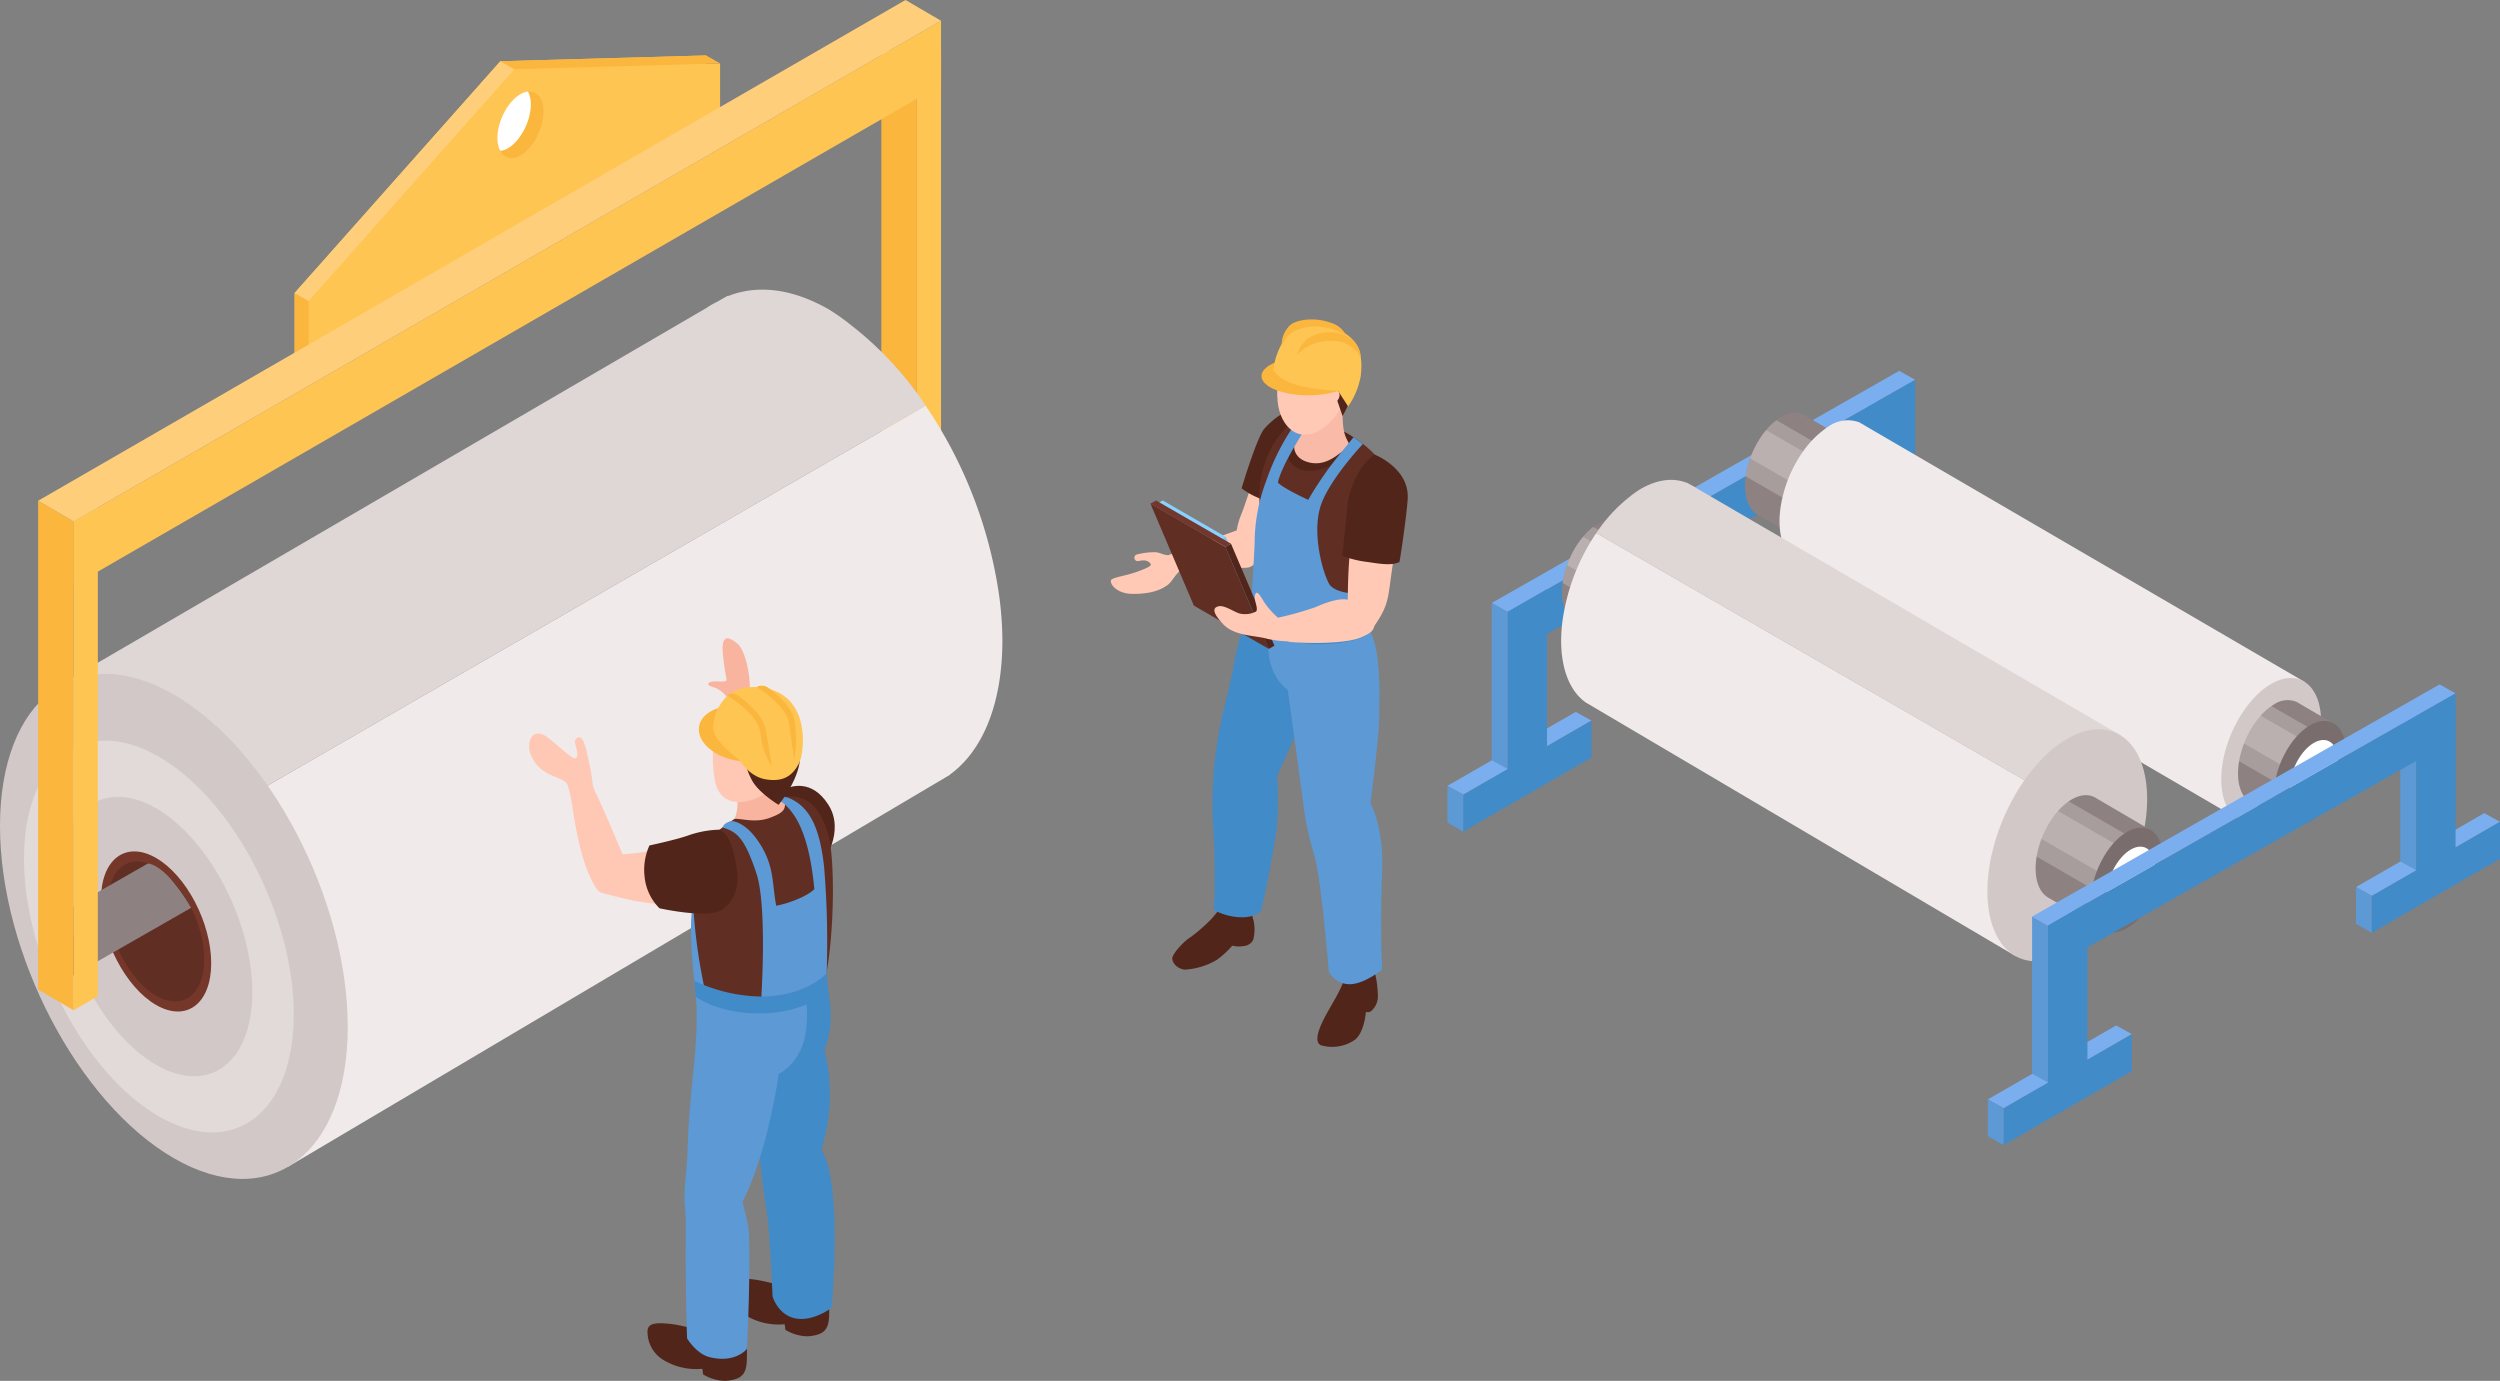 <svg xmlns="http://www.w3.org/2000/svg" xmlns:xlink="http://www.w3.org/1999/xlink" width="518" height="286.122" viewBox="0 0 518 286.122">
  <rect x="0" y="0" width="518" height="286.122" fill="#808080" stroke="none"/>
  <defs>
    <clipPath id="clip-path">
      <rect id="長方形_322" data-name="長方形 322" width="291.69" height="286.122" fill="none"/>
    </clipPath>
    <clipPath id="clip-path-3">
      <rect id="長方形_320" data-name="長方形 320" width="55.896" height="81.179" fill="none"/>
    </clipPath>
    <clipPath id="clip-path-4">
      <rect id="長方形_328" data-name="長方形 328" width="218.09" height="160.432" fill="none"/>
    </clipPath>
    <clipPath id="clip-path-6">
      <rect id="長方形_323" data-name="長方形 323" width="121.045" height="77.73" fill="none"/>
    </clipPath>
    <clipPath id="clip-path-7">
      <rect id="長方形_324" data-name="長方形 324" width="119.493" height="73.292" fill="none"/>
    </clipPath>
  </defs>
  <g id="グループ_529" data-name="グループ 529" transform="translate(-554 -4752)">
    <g id="グループ_512" data-name="グループ 512" transform="translate(554 4752)">
      <g id="グループ_511" data-name="グループ 511" clip-path="url(#clip-path)">
        <path id="パス_5978" data-name="パス 5978" d="M538.847,32.181l-7.364-4.3V129.154l7.364,4.3Z" transform="translate(-348.871 -18.304)" fill="#fbb63d"/>
        <path id="パス_5979" data-name="パス 5979" d="M557.923,31.885l-5.008,2.921V136.075l5.008-2.921Z" transform="translate(-362.939 -20.93)" fill="#ffc553"/>
        <g id="グループ_510" data-name="グループ 510">
          <g id="グループ_509" data-name="グループ 509" clip-path="url(#clip-path)">
            <path id="パス_5980" data-name="パス 5980" d="M283.392,244.64a93.9,93.9,0,0,1,15.227,39.294,71.317,71.317,0,0,1,.679,9.3c0,13.376-4.206,23.041-10.908,27.868l.015.033-137.131,81.2-11.723-74.649Z" transform="translate(-91.603 -160.584)" fill="#f1eaea"/>
            <path id="パス_5981" data-name="パス 5981" d="M42.629,276.712l-4.208-20.626,133.1-77.579a18.135,18.135,0,0,1,2.4-1.383l2.088-1.2.041.089c5.929-2.366,13.16-1.724,21.029,2.819a47.768,47.768,0,0,1,4.624,3.3,69.851,69.851,0,0,1,15.307,16.582L70.647,283.21Z" transform="translate(-25.22 -114.651)" fill="#dfd6d6"/>
            <path id="パス_5982" data-name="パス 5982" d="M36.026,410.668c19.815,11.44,36.026,42.415,36.026,68.835h0c0,26.419-16.212,38.675-36.026,27.235S0,464.322,0,437.9H0c0-26.419,16.212-38.675,36.026-27.235" transform="translate(0 -266.752)" fill="#d2c8c8"/>
            <g id="グループ_508" data-name="グループ 508" transform="translate(4.97 153.463)" opacity="0.5">
              <g id="グループ_507" data-name="グループ 507">
                <g id="グループ_506" data-name="グループ 506" clip-path="url(#clip-path-3)">
                  <path id="パス_5983" data-name="パス 5983" d="M42.412,449.971c15.371,8.875,27.948,32.9,27.948,53.4s-12.576,30-27.948,21.128-27.948-32.9-27.948-53.4h0c0-20.5,12.577-30,27.948-21.128" transform="translate(-14.464 -446.646)" fill="#f1eaea"/>
                </g>
              </g>
            </g>
            <path id="パス_5984" data-name="パス 5984" d="M56.039,482.887c10.964,6.33,19.935,23.471,19.935,38.09S67,542.378,56.039,536.048,36.1,512.577,36.1,497.958s8.971-21.4,19.935-15.071" transform="translate(-23.699 -315.415)" fill="#d2c8c8"/>
            <path id="パス_5989" data-name="パス 5989" d="M72.307,514.8c6.281,3.626,11.42,13.445,11.42,21.82s-5.139,12.26-11.42,8.633-11.42-13.446-11.42-21.82,5.139-12.26,11.42-8.633" transform="translate(-39.967 -337.027)" fill="#75372a"/>
            <path id="パス_5990" data-name="パス 5990" d="M75.06,520.719c5.488,3.169,9.979,11.749,9.979,19.067s-4.49,10.713-9.979,7.544-9.979-11.749-9.979-19.067,4.491-10.713,9.979-7.544" transform="translate(-42.72 -341.026)" fill="#602e22"/>
            <path id="パス_5991" data-name="パス 5991" d="M220.288,34.629,177.659,82.65V97.6l85.258-49.224V33.427Z" transform="translate(-116.617 -21.941)" fill="#ffc553"/>
            <path id="パス_5992" data-name="パス 5992" d="M228.744,39.445l-42.629,48.02v14.951l85.258-49.224V38.241Z" transform="translate(-122.168 -25.102)" fill="#ffc553"/>
            <path id="パス_5993" data-name="パス 5993" d="M180.565,178.344l-2.9-1.655V191.64l2.9,1.655Z" transform="translate(-116.618 -115.98)" fill="#fbb63d"/>
            <path id="パス_5994" data-name="パス 5994" d="M223.193,38.582l-2.9-1.655L177.659,84.948l2.9,1.655Z" transform="translate(-116.617 -24.239)" fill="#ffce7b"/>
            <path id="パス_5995" data-name="パス 5995" d="M307.433,55.223a5.625,5.625,0,0,1,.58,2.632c0,3.495-2.145,7.592-4.766,9.106a3.918,3.918,0,0,1-1.565.521c.8,1.538,2.371,2.019,4.186.971,2.621-1.514,4.766-5.611,4.766-9.106,0-2.761-1.346-4.323-3.2-4.124" transform="translate(-198.027 -36.237)" fill="#fbb63d"/>
            <path id="パス_5996" data-name="パス 5996" d="M306.9,57.886a5.62,5.62,0,0,0-.58-2.632,3.92,3.92,0,0,0-1.565.521c-2.621,1.514-4.766,5.611-4.766,9.106a5.619,5.619,0,0,0,.58,2.632,3.922,3.922,0,0,0,1.565-.521c2.621-1.514,4.766-5.611,4.766-9.106" transform="translate(-196.919 -36.269)" fill="#fff"/>
            <path id="パス_5997" data-name="パス 5997" d="M49.044,520.735,28.033,532.767,33.6,543.882,58,529.917a36.993,36.993,0,0,0-4.577-6.362c-2.687-2.821-4.384-2.821-4.384-2.821" transform="translate(-18.401 -341.816)" fill="#8d8181"/>
            <path id="パス_5998" data-name="パス 5998" d="M28.678,554.97c2.245,1.3,4.083,4.807,4.083,7.8s-1.838,4.383-4.083,3.087-4.083-4.807-4.083-7.8,1.838-4.383,4.083-3.086" transform="translate(-16.144 -363.969)" fill="#6b5b5b"/>
            <path id="パス_5999" data-name="パス 5999" d="M224.143,25.774,44.423,129.535V116.263L224.143,12.5Z" transform="translate(-29.16 -8.206)" fill="#ffc553"/>
            <path id="パス_6000" data-name="パス 6000" d="M30.355,306.288l-7.364-4.3V403.261l7.364,4.3Z" transform="translate(-15.092 -198.231)" fill="#fbb63d"/>
            <path id="パス_6001" data-name="パス 6001" d="M49.431,305.992l-5.008,2.921V410.182l5.008-2.922Z" transform="translate(-29.159 -200.856)" fill="#ffc553"/>
            <path id="パス_6002" data-name="パス 6002" d="M202.711,0l7.364,4.3L30.355,108.056l-7.364-4.3Z" transform="translate(-15.092 0.001)" fill="#ffce7b"/>
            <path id="パス_6003" data-name="パス 6003" d="M347.263,35.081l-2.9-1.655-42.629,1.2,2.9,1.655Z" transform="translate(-198.058 -21.941)" fill="#fbb63d"/>
            <path id="パス_6004" data-name="パス 6004" d="M468.517,474.385c.712-.224,5.111-2.074,8.624,3.448s-1.06,12.031-1.588,12.3-10.532-12.746-10.14-12.848.025-1.928,3.1-2.9" transform="translate(-305.495 -311.079)" fill="#512519"/>
            <path id="パス_6005" data-name="パス 6005" d="M430.084,387.543c-.117-3.518,1.35-2.9,3.072-1.5s2.774,7.125,2.545,9.822,2.094,5.29,5.218,10.7c1.4,2.43,2.873,7.995,2.873,7.995l-4.632,2.3s-4.687-10.116-5.273-12.929a15.471,15.471,0,0,0-2.763-6.548,5.359,5.359,0,0,0-3.072-2.36c-1.2-.274-1.22-.91-.237-1.1,1.21-.235,3.309.306,3.078-.515a53.311,53.311,0,0,1-.809-5.863" transform="translate(-280.36 -252.674)" fill="#f8b49f"/>
            <path id="パス_6006" data-name="パス 6006" d="M407.834,801.69s-8.27-3.17-12.969-3.611c-3.7-.348-4.544.258-4.372,2.128a6.8,6.8,0,0,0,3.282,5.39,13.2,13.2,0,0,0,8.051,1.821,7.7,7.7,0,0,1,.145,1.147,9.094,9.094,0,0,0,4.653,1.355c3.74-.28,4.4-1.68,4.441-4.734.055-3.907,0-4.489,0-4.489Z" transform="translate(-256.31 -523.806)" fill="#512519"/>
            <path id="パス_6007" data-name="パス 6007" d="M457.474,774.822s-8.27-3.17-12.969-3.611c-3.7-.348-4.544.258-4.373,2.128a6.8,6.8,0,0,0,3.282,5.39,13.2,13.2,0,0,0,8.05,1.821,7.591,7.591,0,0,1,.145,1.147,9.1,9.1,0,0,0,4.653,1.355c3.74-.28,4.4-1.68,4.441-4.734.055-3.907,0-4.489,0-4.489Z" transform="translate(-288.894 -506.17)" fill="#512519"/>
            <path id="パス_6008" data-name="パス 6008" d="M471.017,604.243c2.3-5.6.933-11.651.267-15.1-5.252,4.789-13.333,4.06-13.333,4.06s.313,11.415-.32,18.712c-1.04,11.979.916,22.058,1.553,26.72.571,4.174,1.086,16.7,1.086,16.7s1.181,4.207,5.273,4.639c3.506.37,6.964-2.273,6.964-2.273s2.376-25.859-2.13-32.795a38.021,38.021,0,0,0,.639-20.659" transform="translate(-300.198 -386.72)" fill="#418bc8"/>
            <path id="パス_6009" data-name="パス 6009" d="M428.734,558.455c-3.322.348-8.686-20.838-13.283-22.248-2.629,4.925-.485,18.9-.219,23.247.576,9.415-1.448,18.077-1.783,30.7-.121,4.537-.925,8.669-.508,12.11.21,1.733.109,5.57.121,10.6.024,10.482.286,16.426.286,16.426s1.906,3.21,4.693,3.892c5.38,1.316,7.693-1.717,7.693-1.717s.715-12.519.454-23.112c-.08-3.245-.864-4.964-1.337-7.429,5.241-10.126,7.492-26.471,7.492-26.471s3.984-1.73,5.377-7.426a22.9,22.9,0,0,0-.945-12.629c-3.036,2.142-5.71,3.816-8.04,4.06" transform="translate(-270.981 -351.972)" fill="#5c99d5"/>
            <path id="パス_6010" data-name="パス 6010" d="M422.664,487.607c-4.436,3.859-5.15,5.307-5.128,10.97a113.168,113.168,0,0,0,2.529,21.507c3.342,1.418,6.2,3.7,9.922,2.921,7.431-1.55,13.076-.16,15.173-5.309,1.85-9.3,1.913-24.434.56-29.355-1.228-4.465-3.931-9.693-10.816-7.546a37.747,37.747,0,0,0-12.24,6.811" transform="translate(-274.075 -315.272)" fill="#602e22"/>
            <path id="パス_6011" data-name="パス 6011" d="M443,472.834a8,8,0,0,1,0,6.1c1.831,0,4.347.888,7.288-.194,4.043-1.488,3.186-2.171,2.842-5.908s-10.13,0-10.13,0" transform="translate(-290.793 -309.283)" fill="#f8b49f"/>
            <path id="パス_6012" data-name="パス 6012" d="M435.764,486.957c2.857.868,4.5,1.939,7.009,9.516,2.239,6.772,1.02,25.5,1.02,25.5s2.762,1.505,8.04.463,5.492-5.3,5.492-5.3a188.542,188.542,0,0,0-.528-21.987c-1.026-9.55-3.735-12.953-7.707-14.476a5.951,5.951,0,0,0-2.22.337s2.834.991,4.964,5.7c1.751,3.87,2.5,8.531,2.941,13.017-1.49,1.453-5.1,2.9-7.9,3.43-.912-4.661-.287-8.267-3.7-13.313-2.942-4.355-5.636-4.232-5.636-4.232s-1.556.351-1.775,1.344" transform="translate(-286.04 -315.492)" fill="#5c99d5"/>
            <path id="パス_6013" data-name="パス 6013" d="M418.681,588.463a33.4,33.4,0,0,0,13.9,3.261c9.491-.085,13.532-4.834,13.532-4.834l.361,3.793s-2.384,2.448-8.364,3.9a28.7,28.7,0,0,1-14.336-.574,18.13,18.13,0,0,1-4.852-2.283s-.068-1.478-.24-3.265" transform="translate(-274.827 -385.241)" fill="#418bc8"/>
            <path id="パス_6014" data-name="パス 6014" d="M439.026,421.576c-8.68-2.851-10.092,9.871-8.719,16.748s9.615,4.57,13.278,0,4.854-13.656-4.56-16.748" transform="translate(-282.159 -276.458)" fill="#ffc8b5"/>
            <path id="パス_6015" data-name="パス 6015" d="M448.334,448.265a14.868,14.868,0,0,0,1.87,6.745c1.468,2.532,5.4,4.889,5.4,4.889s4.808-5.622,4.464-10.775-11.733-.858-11.733-.858" transform="translate(-294.291 -293.144)" fill="#512519"/>
            <path id="パス_6016" data-name="パス 6016" d="M438.824,432.869c-.54,3.083-4.865,4.9-9.66,4.061s-8.244-4.02-7.7-7.1,4.865-4.9,9.66-4.061,8.244,4.02,7.7,7.1" transform="translate(-276.615 -279.343)" fill="#fbb63d"/>
            <path id="パス_6017" data-name="パス 6017" d="M430.075,422.22s.616-9.247,10.371-7.762c9.9,1.508,8.615,13.4,7.337,15.768s-3.158,3.887-7.008,3.172c-3.376-.627-5.361-4.059-5.361-4.059s-5.885-4.055-5.339-7.119" transform="translate(-282.282 -271.948)" fill="#ffc553"/>
            <path id="パス_6018" data-name="パス 6018" d="M438.792,418.647a22.829,22.829,0,0,1,5.149,4.292c1.621,2.138,1.486,2.5,1.907,5.342a18.253,18.253,0,0,0,2.1,5.037s-.552-3.73-1.239-7.555c-.571-3.179-4.147-5.954-5.427-6.921-1.9-1.435-2.488-.2-2.488-.2" transform="translate(-288.028 -274.478)" fill="#fbb63d"/>
            <path id="パス_6019" data-name="パス 6019" d="M456.163,413.79a22.355,22.355,0,0,1,5.139,4.26c1.621,2.137,1.487,2.5,1.907,5.342.3,2.038.8,5.5.8,5.5a26.268,26.268,0,0,0,.063-8.02c-.571-3.179-4.11-6.005-5.427-6.921a2.271,2.271,0,0,0-2.478-.163" transform="translate(-299.43 -271.425)" fill="#fbb63d"/>
            <path id="パス_6020" data-name="パス 6020" d="M358.354,463.458a22.6,22.6,0,0,0-8.707,1.721,39.658,39.658,0,0,1-11.208,2.158s-3.3-7.961-5.259-12.07c-1.466-3.08-.489-1.534-1.638-6.756-.426-1.938-.536-2.6-.8-3.463-.442-1.466-.971-2.274-1.694-1.8-1.15.76.23,2.069,0,3.713s-2.529-.985-5.977-3.694-4.554,1.13-3.72,3.266c1.852,4.742,5.822,4.43,7.447,6.05.435.434.9,2.76,1.379,5.783.96,6.118,2.189,11.187,3.966,14.566.7,1.332,1.177,2.187,1.983,2.414,1.6.45,1.6.45,5.949,1.484s15.534,1.769,17.608.71c4.29-2.191,2.356-13.022.669-14.088" transform="translate(-209.453 -290.356)" fill="#ffc8b5"/>
            <path id="パス_6021" data-name="パス 6021" d="M404.143,500.33a20.971,20.971,0,0,0-6.391,1.16c-2.433.892-8.142,2.111-8.142,2.111a12.23,12.23,0,0,0-1,6.508,10.673,10.673,0,0,0,3.078,6.508s10.342,2.31,13.087.232,3.624-4.893,2.744-9.554-1.817-6.1-3.371-6.965" transform="translate(-255.047 -328.422)" fill="#512519"/>
            <path id="パス_6022" data-name="パス 6022" d="M700,283.8s-2.173,6.822-3.037,9a13.968,13.968,0,0,0-.978,3.385L681.8,301.317c-1.173-.022-1.878-.7-3.049-.61a14.263,14.263,0,0,0-3.5.476.711.711,0,0,0,.1,1.366c.474.054,1.9-.629,2.8.571.337.449-1.251,1.086-3.142,1.749s-4.264,1-4.937,1.473.673,2.989,4.376,3,5.706-.782,7.138-1.787c1.028-.721,1.571-2.15,2.778-3.117,0,0,9.321.29,11.615-.34s3.291,1.349,6.119-5.147a37.816,37.816,0,0,0,3.058-12.23Z" transform="translate(-439.737 -186.286)" fill="#ffc9b6"/>
            <path id="パス_6023" data-name="パス 6023" d="M759.087,267.084c1.866-6.7,4.769-15.459,4.769-15.459l-5.727-3.74a16.22,16.22,0,0,0-4.743,3.74c-1.626,2.146-4.633,12.218-4.642,12.273a16.009,16.009,0,0,0,10.343,3.187" transform="translate(-491.484 -162.713)" fill="#512519"/>
            <path id="パス_6024" data-name="パス 6024" d="M723.164,546.211a21.019,21.019,0,0,0,.662,3.135,8.573,8.573,0,0,1-.11,3.838,2.309,2.309,0,0,1-1.832,1.277,5.764,5.764,0,0,1-2.5-.06,18.5,18.5,0,0,1-3.138,2.9,14.541,14.541,0,0,1-6.765,2.072c-1.721-.262-2.643-1.6-2.511-2.469s2.16-3.262,3.822-4.3a34.153,34.153,0,0,0,4.275-3.747,20.583,20.583,0,0,0,2.121-2.763Z" transform="translate(-464.055 -358.462)" fill="#512519"/>
            <path id="パス_6025" data-name="パス 6025" d="M741.4,347.53s-4.984,12.713-5.756,17.859-2.63,10.521-3.559,17a82.038,82.038,0,0,0-.716,18.222c.172,2.513.484,12.438,0,16.005,3.058,1.784,8.34,2.386,9.945,0,.4-1.673,2.825-13.154,3.248-17.812a68.812,68.812,0,0,0,0-9.959s6.432-13.173,8.064-21.74a60.229,60.229,0,0,0,.761-12.806Z" transform="translate(-479.941 -228.122)" fill="#418bc8"/>
            <path id="パス_6026" data-name="パス 6026" d="M806.181,584.4a22.748,22.748,0,0,1,.8,5.39,4,4,0,0,1-1.181,3.11,1.186,1.186,0,0,1-1.3.379s-.275,4.074-2.206,5.721a8.254,8.254,0,0,1-7.043,1.2c-1.608-.6-.551-3.516,1.024-6.376s3.582-5.938,4.084-8.523c3.852-.53,5.82-.909,5.82-.909" transform="translate(-521.487 -383.607)" fill="#512519"/>
            <path id="パス_6027" data-name="パス 6027" d="M781.754,356.056a43.941,43.941,0,0,1,5.018,10.5c1.367,4.268,1.135,12.36,1.067,16.077-.081,4.407-1.8,17.536-1.8,17.536s2.843,4.725,2.411,14.608,0,19.859,0,19.859-3.118,2.445-5.63,2.883A4.881,4.881,0,0,1,777.4,435s-1.562-19.786-3.132-24.554a57.312,57.312,0,0,1-2.149-10.266l-3.208-23.493s-6.351-4.145-3.1-14.6c2.038-6.547,15.942-6.037,15.942-6.037" transform="translate(-502.078 -233.713)" fill="#5c99d5"/>
            <path id="パス_6028" data-name="パス 6028" d="M782.738,264.246c-3.147-6.259-12.6-11.781-19.4-10.8a18.138,18.138,0,0,0-5.94,8.465,20.084,20.084,0,0,0-1.175,9.079c1.026,8.832-1.071,17.428-1.832,20.794a24.6,24.6,0,0,0,13.68,7.134c2.868.5,10.8-.591,10.8-2.583a53.083,53.083,0,0,1,3.481-19.677c1.322-3.567,2.191-8.84.4-12.413" transform="translate(-495.187 -166.29)" fill="#602e22"/>
            <path id="パス_6029" data-name="パス 6029" d="M777.824,253.667s-3.128,5.089-1.878,7.623c1.345,2.727,4.224,3.613,8.518,1.893a17.153,17.153,0,0,0,6.641-4.728,18.673,18.673,0,0,0-13.281-4.788" transform="translate(-509.146 -166.508)" fill="#512519"/>
            <path id="パス_6030" data-name="パス 6030" d="M782.393,240.626s.65,4.306-.927,5.8-1.589,4.556,1.57,5.585c3.83,1.249,6.533-1.512,8.92-3.414-1.031-2.185-1.536-2.171-1.536-8.3,0-4.99-8.027.335-8.027.335" transform="translate(-512.28 -156.328)" fill="#f9bba7"/>
            <path id="パス_6031" data-name="パス 6031" d="M763.333,256.457a46.629,46.629,0,0,0-5.779,11.5,36.636,36.636,0,0,0-2.407,12.971c-.042,1.835-.761,12.9-.761,12.9s3.727,4.123,11.858,4.67a65.381,65.381,0,0,0,12.618-.12l.334-6.994s-7.283.549-8.69-2.2-3.347-10.143-1.8-15.624,8.893-13.242,8.893-13.242l-1.945-1.388s-2.409,2.908-4.364,5.4a74.476,74.476,0,0,0-5.042,7.575s-5.227-2.385-6.272-3.584c.639-3.264,4.926-9.945,4.926-9.945Z" transform="translate(-495.187 -168.341)" fill="#5c99d5"/>
            <path id="パス_6032" data-name="パス 6032" d="M782.621,209.918c-2.373-2.626-8.63-3.7-10.872.143-1.687,2.9-1.758,8.049-1.3,10.418.961,4.972,5.042,7.933,9.745,4.112,4.485-3.644,6.519-10.143,2.426-14.672" transform="translate(-505.573 -136.237)" fill="#ffc9b6"/>
            <path id="パス_6033" data-name="パス 6033" d="M770.177,207.952a15.916,15.916,0,0,0,5.68,2.893c3.312.87,5.72,1.326,5.72,1.326l2.147,6.26s3.563-5.706,2.292-10.419c-1.2-4.455-5.7-6.3-10.159-6.534s-5.681,3.01-5.68,6.475" transform="translate(-505.553 -132.244)" fill="#512519"/>
            <path id="パス_6034" data-name="パス 6034" d="M799.313,234.989s1.372-2.078,2.591-.5-1.281,3.117-1.281,3.117Z" transform="translate(-524.678 -153.533)" fill="#ffc9b6"/>
            <path id="パス_6035" data-name="パス 6035" d="M780.085,219.182c0,2.2-4.334,3.985-9.68,3.985s-9.68-1.784-9.68-3.985,4.334-3.984,9.68-3.984,9.68,1.784,9.68,3.984" transform="translate(-499.348 -141.258)" fill="#fbb63d"/>
            <path id="パス_6036" data-name="パス 6036" d="M767.83,205s1.048,2.59,6.486,3.56a42.938,42.938,0,0,0,6.923.825l2.106,3.252a15.749,15.749,0,0,0,2.609-6.287c.573-4.791-.306-9.6-9.141-10.641-7.8-.918-8.982,9.291-8.982,9.291" transform="translate(-504.012 -128.429)" fill="#ffc553"/>
            <path id="パス_6037" data-name="パス 6037" d="M781.975,205.119a9.184,9.184,0,0,1,7.42-2.974,6.329,6.329,0,0,1,5.859,3.495,5.061,5.061,0,0,0-2.942-4.521,8.355,8.355,0,0,0-8.264.678,8.737,8.737,0,0,0-2.074,3.322" transform="translate(-513.297 -131.499)" fill="#fbb63d"/>
            <path id="パス_6038" data-name="パス 6038" d="M772.885,197.789a6.679,6.679,0,0,1,3.123-2.925,9.811,9.811,0,0,1,3.27-.732,11.5,11.5,0,0,1,7.068,1.936,5.313,5.313,0,0,0-3.253-2.733c-3.252-1.207-6.942-.707-8.36.411a5.62,5.62,0,0,0-1.848,4.043" transform="translate(-507.33 -126.448)" fill="#fbb63d"/>
            <path id="パス_6039" data-name="パス 6039" d="M752.778,362.64l-.643,3.1s6.361,5.791,14.523,5.791c9.13,0,11.06-2.6,11.06-2.6l-.334-3.247c-1.6.822-4.325,3.078-11.726,2.065-9.16-1.255-12.88-5.109-12.88-5.109" transform="translate(-493.71 -238.041)" fill="#418bc8"/>
            <path id="パス_6040" data-name="パス 6040" d="M737.213,323.677l-.981.551,7.548,17.715.98-.551Z" transform="translate(-483.271 -212.465)" fill="#72bef7"/>
            <path id="パス_6041" data-name="パス 6041" d="M698.343,302.352l.98-.551,13.019,7.517-.98.551Z" transform="translate(-458.4 -198.105)" fill="#88d2ff"/>
            <path id="パス_6042" data-name="パス 6042" d="M702.756,324.846l15.529,8.966-9-21.131-15.529-8.966Z" transform="translate(-455.387 -199.361)" fill="#602e22"/>
            <path id="パス_6043" data-name="パス 6043" d="M740.119,327.894l-1.17.658,9,21.131,1.169-.658Z" transform="translate(-485.055 -215.233)" fill="#512519"/>
            <path id="パス_6044" data-name="パス 6044" d="M693.753,302.458l1.17-.658,15.529,8.966-1.17.658Z" transform="translate(-455.387 -198.105)" fill="#72382d"/>
            <path id="パス_6045" data-name="パス 6045" d="M769.969,303.715l-7.88.019s-1.217,5.543-1.692,10.282c-.414,4.13-.414,9.635-.414,9.635s-1.7-.734-6.634,1.493a66.261,66.261,0,0,1-7.817,2.2,15.74,15.74,0,0,1-2.976-3.385c-.976-1.662-1.436-2.194-1.744-1.458-.429,1.025.7,2.836.19,3.552a4.887,4.887,0,0,1-3.562.393c-1.23-.421-3.033-1.72-4.208-1.466-1.851.4-.44,2.276.981,3.762,2.359,2.468,6.79,2.278,9.061,2.977a21.8,21.8,0,0,0,4.23.527,2.578,2.578,0,0,0,.67.146c5.078.378,11.661.247,14.5-.938,3.052-1.272,2.458-1.881,2.958-2.61,3.042-4.432,2.659-5.923,3.617-12.185a81.647,81.647,0,0,0,.713-12.94" transform="translate(-480.722 -199.362)" fill="#ffc9b6"/>
            <path id="パス_6046" data-name="パス 6046" d="M809.524,295.147a22.972,22.972,0,0,0,4.485,1.167c2.559.314,5.517,1.018,7.341.091.572-3.257,1.72-11.646,1.72-13.569,0-6-6.848-8.673-6.848-8.673s-4.1,2.332-5.58,9.837c-.4,4.2-1.058,10.321-1.118,11.147" transform="translate(-531.381 -179.964)" fill="#512519"/>
          </g>
        </g>
      </g>
    </g>
    <g id="グループ_528" data-name="グループ 528" transform="translate(853.91 4828.84)">
      <g id="グループ_527" data-name="グループ 527" clip-path="url(#clip-path-4)">
        <path id="パス_6047" data-name="パス 6047" d="M317.5,87.807l3.261,1.8-9.2,5.311L308.3,93.1Z" transform="translate(-214.643 -61.132)" fill="#7baeee"/>
        <path id="パス_6048" data-name="パス 6048" d="M300.3,43.4l-8.17,4.717V10.846l8.17-4.717Z" transform="translate(-203.384 -4.267)" fill="#418bc8"/>
        <path id="パス_6049" data-name="パス 6049" d="M281.294,15.543l3.291,1.857V56.056L281.294,54.6Z" transform="translate(-195.841 -10.821)" fill="#5c99d5"/>
        <path id="パス_6050" data-name="パス 6050" d="M261.831,116.714l26.581-15.335V93.711l-26.581,15.335Z" transform="translate(-182.29 -65.243)" fill="#418bc8"/>
        <path id="パス_6051" data-name="パス 6051" d="M260.3,120.8l3.261,1.8-9.2,5.312-3.261-1.818Z" transform="translate(-174.818 -84.101)" fill="#7baeee"/>
        <path id="パス_6052" data-name="パス 6052" d="M251.1,138.208l3.26,1.818v7.668l-3.26-1.869Z" transform="translate(-174.818 -96.223)" fill="#5c99d5"/>
        <path id="パス_6053" data-name="パス 6053" d="M114.629,0,30.2,48.1l3.291,1.857,84.45-48.094Z" transform="translate(-21.023)" fill="#7baeee"/>
        <path id="パス_6054" data-name="パス 6054" d="M45.116,61.084l73.076-41.446L125.48,6.129,41.03,54.223Z" transform="translate(-28.566 -4.267)" fill="#418bc8"/>
        <path id="パス_6055" data-name="パス 6055" d="M66.4,232.624l3.261,1.8-9.2,5.312L57.2,237.913Z" transform="translate(-39.824 -161.957)" fill="#7baeee"/>
        <path id="パス_6056" data-name="パス 6056" d="M49.2,186.8l-8.17,4.717V153.624L49.2,148.9Z" transform="translate(-28.565 -103.668)" fill="#418bc8"/>
        <path id="パス_6057" data-name="パス 6057" d="M30.2,158.33l3.291,1.857v39.272L30.2,198Z" transform="translate(-21.023 -110.232)" fill="#5c99d5"/>
        <path id="パス_6058" data-name="パス 6058" d="M10.732,261.532,37.313,246.2v-7.668L10.732,253.864Z" transform="translate(-7.472 -166.068)" fill="#418bc8"/>
        <path id="パス_6059" data-name="パス 6059" d="M0,270.906l3.26,1.818,9.2-5.311-3.261-1.8Z" transform="translate(0 -184.926)" fill="#7baeee"/>
        <path id="パス_6060" data-name="パス 6060" d="M0,290.643l3.26,1.869v-7.668L0,283.027Z" transform="translate(0 -197.048)" fill="#5c99d5"/>
        <g id="グループ_526" data-name="グループ 526">
          <g id="グループ_525" data-name="グループ 525" clip-path="url(#clip-path-4)">
            <path id="パス_6061" data-name="パス 6061" d="M215.742,29.339a3.838,3.838,0,0,0-.5-.288l-.435-.25-.009.018a4.955,4.955,0,0,0-4.379.587,9.9,9.9,0,0,0-.963.686c-3.189,2.4-5.76,7.115-6.358,11.635a14.84,14.84,0,0,0-.141,1.936c0,2.785.876,4.8,2.271,5.8v.007l110.207,64.263,9.174-21.015Z" transform="translate(-141.302 -19.869)" fill="#8d8181"/>
            <g id="グループ_515" data-name="グループ 515" transform="translate(61.797 10.223)" opacity="0.3">
              <g id="グループ_514" data-name="グループ 514">
                <g id="グループ_513" data-name="グループ 513" clip-path="url(#clip-path-6)">
                  <path id="パス_6062" data-name="パス 6062" d="M209.781,33.653a13.258,13.258,0,0,0-2.127,2.055,19.236,19.236,0,0,0-3.306,5.862,18.283,18.283,0,0,0-.925,3.718l114.477,66.1,6.565-11.516Z" transform="translate(-203.423 -33.653)" fill="#e7dcdc"/>
                </g>
              </g>
            </g>
            <g id="グループ_518" data-name="グループ 518" transform="translate(62.722 12.279)" opacity="0.3">
              <g id="グループ_517" data-name="グループ 517">
                <g id="グループ_516" data-name="グループ 516" clip-path="url(#clip-path-7)">
                  <path id="パス_6063" data-name="パス 6063" d="M209.773,40.419a19.236,19.236,0,0,0-3.306,5.862l116.792,67.43,2.7-6.211Z" transform="translate(-206.467 -40.419)" fill="#e7dcdc"/>
                </g>
              </g>
            </g>
            <path id="パス_6064" data-name="パス 6064" d="M571.23,259.618h0c4.116-2.376,7.483-8.811,7.483-14.3s-3.367-8.034-7.483-5.657-7.483,8.811-7.483,14.3,3.367,8.034,7.483,5.657" transform="translate(-392.489 -166.237)" fill="#7a6d6d"/>
            <path id="パス_6065" data-name="パス 6065" d="M579.388,265.781h0c2.768-1.6,5.033-5.926,5.033-9.617s-2.265-5.4-5.033-3.8h0c-2.768,1.6-5.033,5.926-5.033,9.617s2.265,5.4,5.033,3.8" transform="translate(-399.875 -175.279)" fill="#fff"/>
            <path id="パス_6066" data-name="パス 6066" d="M244.155,34.759a5.265,5.265,0,0,0-.691-.4l-.6-.346-.012.026a6.848,6.848,0,0,0-6.052.811,13.818,13.818,0,0,0-1.331.948,20.1,20.1,0,0,0-4.4,4.772,27.027,27.027,0,0,0-4.382,11.308,20.533,20.533,0,0,0-.2,2.676c0,3.849,1.21,6.631,3.139,8.02v.009l91.324,53.365-1.638-9.96,5.554-11.266,1.531-3.1,8.967-3.7Z" transform="translate(-157.684 -23.43)" fill="#f1eaea"/>
            <path id="パス_6067" data-name="パス 6067" d="M531.295,229.253c0-5.488,3.368-11.922,7.483-14.3a4.906,4.906,0,0,1,4.59-.527v-.006l.045.026a3.793,3.793,0,0,1,.466.271l4.583,2.669c-.454-6.774-4.908-9.775-10.3-6.663-5.689,3.284-10.343,12.177-10.343,19.761s4.654,11.1,10.343,7.819c.158-.091.312-.2.469-.3l-4.269-2.49c-1.857-.748-3.072-2.969-3.072-6.26" transform="translate(-367.48 -145.853)" fill="#d2c8c8"/>
            <path id="パス_6068" data-name="パス 6068" d="M90.886,102.086a3.839,3.839,0,0,0-.5-.288l-.435-.25-.008.018a4.955,4.955,0,0,0-4.379.587,9.9,9.9,0,0,0-.963.686c-3.189,2.4-5.76,7.115-6.358,11.635a14.84,14.84,0,0,0-.141,1.937c0,2.785.876,4.8,2.271,5.8v.007L190.58,186.481l9.583-20.773Z" transform="translate(-54.376 -70.516)" fill="#8d8181"/>
            <g id="グループ_521" data-name="グループ 521" transform="translate(23.867 32.323)" opacity="0.3">
              <g id="グループ_520" data-name="グループ 520">
                <g id="グループ_519" data-name="グループ 519" clip-path="url(#clip-path-6)">
                  <path id="パス_6069" data-name="パス 6069" d="M84.925,106.4a13.248,13.248,0,0,0-2.127,2.056,19.227,19.227,0,0,0-3.306,5.862,18.288,18.288,0,0,0-.925,3.718L193.046,184.13l6.565-11.516Z" transform="translate(-78.567 -106.4)" fill="#e7dcdc"/>
                </g>
              </g>
            </g>
            <g id="グループ_524" data-name="グループ 524" transform="translate(24.792 34.378)" opacity="0.3">
              <g id="グループ_523" data-name="グループ 523">
                <g id="グループ_522" data-name="グループ 522" clip-path="url(#clip-path-7)">
                  <path id="パス_6070" data-name="パス 6070" d="M84.917,113.166a19.236,19.236,0,0,0-3.306,5.862L198.4,186.458l2.7-6.211Z" transform="translate(-81.611 -113.166)" fill="#e7dcdc"/>
                </g>
              </g>
            </g>
            <path id="パス_6071" data-name="パス 6071" d="M446.374,332.365h0c4.116-2.376,7.483-8.811,7.483-14.3s-3.367-8.034-7.483-5.657-7.483,8.811-7.483,14.3,3.367,8.034,7.483,5.657" transform="translate(-305.563 -216.884)" fill="#7a6d6d"/>
            <path id="パス_6072" data-name="パス 6072" d="M454.533,338.528h0c2.768-1.6,5.033-5.926,5.033-9.617s-2.265-5.4-5.033-3.8-5.033,5.926-5.033,9.617h0c0,3.691,2.265,5.4,5.033,3.8" transform="translate(-312.949 -225.926)" fill="#fff"/>
            <path id="パス_6073" data-name="パス 6073" d="M84.837,110.625a43.025,43.025,0,0,0-6.976,18,32.646,32.646,0,0,0-.311,4.261c0,6.129,1.927,10.557,5,12.768l-.007.015,89.226,52.648-.681-21.741,8.335-11.348Z" transform="translate(-53.992 -77.019)" fill="#f1eaea"/>
            <path id="パス_6074" data-name="パス 6074" d="M205.135,132.458l5.154-5.1L122.38,76.124a8.363,8.363,0,0,0-1.1-.633l-.957-.551-.019.04c-2.716-1.084-6.03-.79-9.635,1.292a21.89,21.89,0,0,0-2.119,1.51,32.006,32.006,0,0,0-7.013,7.6l96.7,55.831Z" transform="translate(-70.693 -51.772)" fill="#dfd6d6"/>
            <path id="パス_6075" data-name="パス 6075" d="M380.729,279.235h0c-1.493-.965-2.437-3.031-2.437-5.929,0-5.488,3.367-11.922,7.483-14.3,1.964-1.134,3.751-1.136,5.09-.245h0l10.015,5.862a33.734,33.734,0,0,0,.521-5.674h0c0-12.135-7.447-17.765-16.548-12.51S368.3,265.922,368.3,278.057s7.447,17.765,16.548,12.51a25.81,25.81,0,0,0,6.261-5.275l-10-5.83a3.8,3.8,0,0,1-.387-.226" transform="translate(-256.42 -170.203)" fill="#d2c8c8"/>
            <path id="パス_6076" data-name="パス 6076" d="M686.085,301.668l3.26,1.8-9.2,5.312-3.26-1.818Z" transform="translate(-471.255 -210.026)" fill="#7baeee"/>
            <path id="パス_6077" data-name="パス 6077" d="M668.879,257.262l-8.17,4.717V224.708l8.17-4.717Z" transform="translate(-459.996 -153.161)" fill="#418bc8"/>
            <path id="パス_6078" data-name="パス 6078" d="M649.875,229.4l3.291,1.857v38.655l-3.291-1.461Z" transform="translate(-452.453 -159.715)" fill="#5c99d5"/>
            <path id="パス_6079" data-name="パス 6079" d="M630.412,330.576l26.581-15.335v-7.668l-26.581,15.335Z" transform="translate(-438.903 -214.137)" fill="#418bc8"/>
            <path id="パス_6080" data-name="パス 6080" d="M628.883,334.66l3.26,1.8-9.2,5.312-3.26-1.818Z" transform="translate(-431.43 -232.995)" fill="#7baeee"/>
            <path id="パス_6081" data-name="パス 6081" d="M619.679,352.07l3.26,1.818v7.668l-3.26-1.869Z" transform="translate(-431.43 -245.116)" fill="#5c99d5"/>
            <path id="パス_6082" data-name="パス 6082" d="M483.21,213.862l3.309,1.862-84.45,48.094-3.291-1.857Z" transform="translate(-277.635 -148.894)" fill="#7baeee"/>
            <path id="パス_6083" data-name="パス 6083" d="M413.7,274.946,486.773,233.5l7.288-13.509-84.45,48.094Z" transform="translate(-285.177 -153.161)" fill="#418bc8"/>
            <path id="パス_6084" data-name="パス 6084" d="M434.987,446.486l3.26,1.8-9.2,5.311-3.261-1.818Z" transform="translate(-296.437 -310.851)" fill="#7baeee"/>
            <path id="パス_6085" data-name="パス 6085" d="M417.781,400.657l-8.17,4.717V367.485l8.17-4.721Z" transform="translate(-285.177 -252.562)" fill="#418bc8"/>
            <path id="パス_6086" data-name="パス 6086" d="M398.777,372.192l3.291,1.857v39.272l-3.291-1.461Z" transform="translate(-277.635 -259.126)" fill="#5c99d5"/>
            <path id="パス_6087" data-name="パス 6087" d="M379.314,475.394l26.581-15.335v-7.668l-26.581,15.335Z" transform="translate(-264.084 -314.962)" fill="#418bc8"/>
            <path id="パス_6088" data-name="パス 6088" d="M377.785,479.478l3.261,1.8-9.2,5.312-3.26-1.818Z" transform="translate(-256.612 -333.82)" fill="#7baeee"/>
            <path id="パス_6089" data-name="パス 6089" d="M368.581,496.888l3.261,1.818v7.668l-3.261-1.869Z" transform="translate(-256.612 -345.941)" fill="#5c99d5"/>
          </g>
        </g>
      </g>
    </g>
  </g>
</svg>
